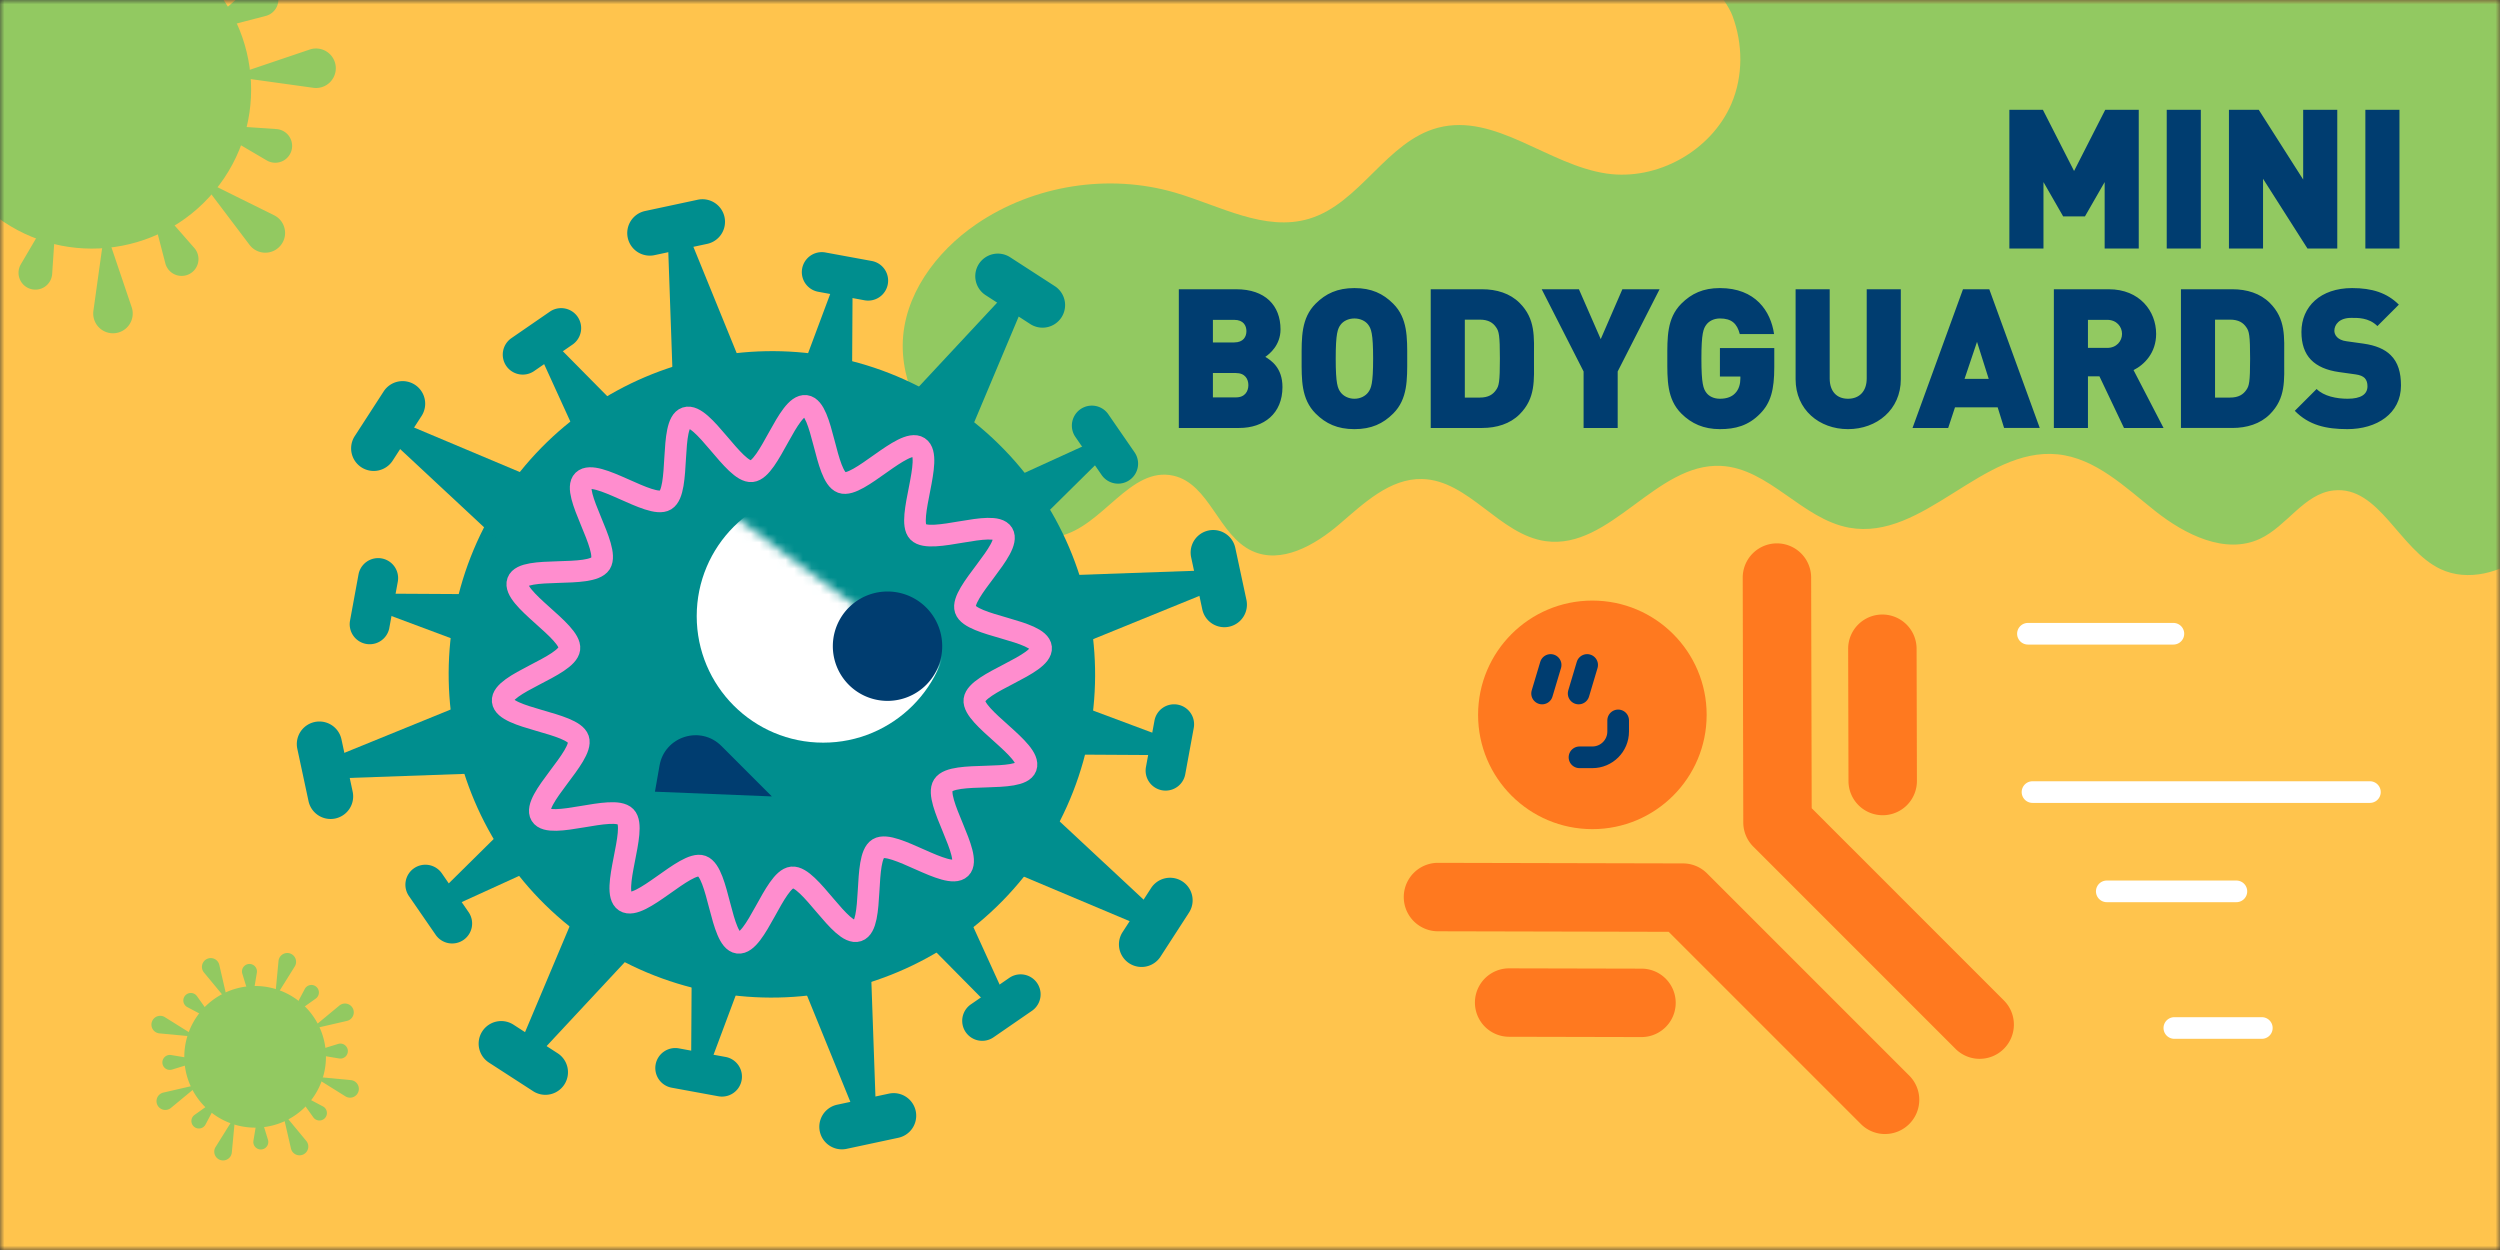 <svg xmlns="http://www.w3.org/2000/svg" fill="none" viewBox="0 0 288 144"><rect x="0" y="0" width="288" height="144" fill="#333333" stroke="none"/><mask id="a" width="288" height="144" x="0" y="0" maskUnits="userSpaceOnUse" style="mask-type:luminance"><path fill="#fff" d="M288 0H0v144h288V0Z"/></mask><g mask="url(#a)"><path fill="#FFC44D" d="M288 0H0v144h288V0Z"/><mask id="b" width="194" height="81" x="95" y="0" maskUnits="userSpaceOnUse" style="mask-type:luminance"><path fill="#fff" d="M288.42 0H95v80.305h193.42V0Z"/></mask><g mask="url(#b)"><path fill="#92C961" d="M199.471 11.93c-2.33 5.442-8.557 8.924-14.412 8.06-6.737-.996-12.795-6.998-19.389-5.279-5.929 1.544-8.976 8.713-14.843 10.485-5.109 1.54-10.319-1.5-15.441-3-7.661-2.244-16.302-.879-22.899 3.617-4.671 3.184-8.443 8.265-8.494 13.92-.05 5.666 3.51 10.65 6.916 15.184 2.765 3.682 6.588 7.792 11.093 6.853 5.025-1.049 8.181-8.105 13.187-6.966 4.154.949 5.178 6.866 9.042 8.663 3.365 1.566 7.238-.654 10.059-3.071 2.821-2.417 5.823-5.3 9.533-5.213 5.401.125 8.907 6.44 14.264 7.163 7.439 1.005 12.68-9.048 20.175-8.675 5.523.275 9.327 6.13 14.768 7.12 8.541 1.55 15.363-9.318 23.998-8.454 4.373.438 7.786 3.785 11.233 6.518 3.444 2.734 8.096 5.072 12.082 3.216 3.112-1.45 5.078-5.2 8.487-5.573 5.248-.576 7.552 6.816 12.326 9.064 3.147 1.48 7.023.413 9.753-1.744 2.73-2.157 4.561-5.225 6.327-8.222 2.633-4.461 5.323-9.082 5.98-14.22.46-3.6-.291-7.56-2.508-10.497-1.086-1.44-2.529-2.073-3.81-3.244-1.584-1.45-3.046-3.206-4.245-4.984-1.547-2.295-2.658-4.966-2.693-7.733-.059-4.693 3.378-8.936 3.093-13.566-.241-3.892-1.484-8.269-4.239-11.14-3.509-3.662-9.17-5.09-13.997-3.534-5.705 1.84-9.606 7.185-15.05 9.693-7.661 3.528-16.687.81-24.342-2.73-7.655-3.541-15.366-7.984-23.801-7.85-4.489.073-15.012 3.019-15.685 8.704-.297 2.499 2.786 5.041 3.641 7.323 1.205 3.225 1.252 6.929-.113 10.113"/></g><mask id="c" width="314" height="157" x="-12" y="-8" maskUnits="userSpaceOnUse" style="mask-type:luminance"><path fill="#fff" d="M301.081-8H-12v156.54h313.081V-8Z"/></mask><g fill="#008E8E" mask="url(#c)"><path d="M57.663 57.459c-11.17 17.263-6.233 40.312 11.03 51.486 17.264 11.171 40.313 6.234 51.486-11.03 11.171-17.263 6.234-40.312-11.029-51.486-17.264-11.17-40.313-6.233-51.487 11.03Z"/><path d="m107.716 48.007 3.757 2.43 7.323-17.398-.983-.636-10.097 15.604Z"/><path d="m108.295 48.38-3.754-2.43 12.868-13.81.983.636-10.097 15.604Z"/><path d="m113.539 34 5.147 3.331a2.603 2.603 0 0 0 3.597-.77 2.603 2.603 0 0 0-.77-3.597l-5.147-3.331a2.603 2.603 0 0 0-3.597.77 2.603 2.603 0 0 0 .77 3.597ZM69.545 106.992l3.754 2.429-12.868 13.81-.983-.636 10.097-15.603Z"/><path d="m70.124 107.367-3.757-2.429-7.326 17.395.983.638 10.1-15.604Z"/><path d="m59.154 118.043 5.147 3.332a2.602 2.602 0 0 1-2.827 4.367l-5.147-3.331a2.604 2.604 0 0 1-.77-3.598 2.604 2.604 0 0 1 3.597-.77ZM59.238 58.89l2.433-3.757-17.398-7.323-.639.983L59.238 58.89Z"/><path d="m59.614 58.31-2.43 3.755-13.81-12.868.636-.983L59.614 58.31Z"/><path d="m45.234 53.066 3.331-5.147a2.603 2.603 0 0 0-.77-3.597 2.603 2.603 0 0 0-3.597.77l-3.331 5.147a2.603 2.603 0 0 0 .77 3.598 2.603 2.603 0 0 0 3.597-.77ZM118.226 97.06l2.429-3.753 13.81 12.867-.635.983-15.604-10.096Z"/><path d="m118.602 96.481-2.433 3.757 17.398 7.326.635-.983-15.6-10.1Z"/><path d="m129.274 107.452 3.332-5.147a2.6 2.6 0 1 1 4.367 2.827l-3.331 5.147a2.603 2.603 0 0 1-4.368-2.827ZM81.223 43.408l4.374-.936-7.123-17.483-1.143.245 3.892 18.174Z"/><path d="m81.896 43.264-4.374.936-.664-18.866 1.146-.244 3.892 18.174Z"/><path d="m75.437 29.385 5.996-1.284a2.6 2.6 0 1 0-1.09-5.084l-5.995 1.284a2.6 2.6 0 1 0 1.09 5.084ZM95.94 112.107l4.375-.936.667 18.867-1.146.244-3.895-18.175Z"/><path d="m96.617 111.963-4.374.94 7.123 17.479 1.143-.244-3.892-18.175Z"/><path d="m96.407 127.27 5.996-1.284a2.6 2.6 0 0 1 1.089 5.085l-5.995 1.283a2.6 2.6 0 0 1-1.09-5.084ZM54.642 85.383l-.939-4.374-17.48 7.123.245 1.142 18.174-3.891Z"/><path d="m54.498 84.71.936 4.373-18.866.664-.244-1.146 18.174-3.891Z"/><path d="m40.62 91.168-1.284-5.995a2.6 2.6 0 1 0-5.085 1.09l1.284 5.995a2.6 2.6 0 1 0 5.084-1.09ZM123.342 70.665l-.936-4.374 18.866-.667.244 1.146-18.174 3.895Z"/><path d="m123.198 69.989.936 4.373 17.482-7.12-.244-1.145-18.174 3.892Z"/><path d="m138.504 70.198-1.284-5.995a2.6 2.6 0 0 1 5.085-1.09l1.284 5.996a2.6 2.6 0 0 1-5.085 1.09ZM71.01 52.256l3.262-2.248-11.75-11.888-.854.589 9.342 13.547Z"/><path d="m71.514 51.908-3.259 2.248-6.938-15.203.855-.589 9.342 13.544Z"/><path d="m61.527 42.748 4.468-3.081a2.303 2.303 0 0 0-2.614-3.791l-4.468 3.08a2.306 2.306 0 0 0-.589 3.203 2.305 2.305 0 0 0 3.203.589ZM106.326 103.463l3.259-2.248 6.938 15.207-.855.588-9.342-13.547Z"/><path d="m106.83 103.116-3.263 2.248 11.75 11.887.852-.588-9.339-13.547Z"/><path d="m111.842 115.705 4.468-3.081a2.303 2.303 0 0 1 2.614 3.791l-4.468 3.081a2.302 2.302 0 0 1-2.614-3.791ZM63.49 95.595l-2.248-3.259-11.887 11.747.588.855 13.547-9.343Z"/><path d="m63.142 95.091 2.248 3.263-15.203 6.934-.588-.854 13.544-9.343Z"/><path d="m53.982 105.079-3.081-4.468a2.306 2.306 0 0 0-3.203-.589 2.304 2.304 0 0 0-.589 3.203l3.081 4.468a2.302 2.302 0 1 0 3.792-2.614ZM114.697 60.28l-2.248-3.26 15.204-6.937.588.855-13.544 9.342Z"/><path d="m114.35 59.776 2.248 3.262 11.887-11.75-.588-.851-13.547 9.339Z"/><path d="m126.939 54.764-3.081-4.468a2.303 2.303 0 0 1 3.791-2.614l3.081 4.467a2.303 2.303 0 0 1-3.791 2.614ZM58.274 72.368l.717-3.895-16.712-.097-.188 1.018 16.183 2.974Z"/><path d="m58.384 71.767-.714 3.895-15.657-5.849.188-1.017 16.183 2.97Z"/><path d="m44.846 72.35.98-5.339a2.301 2.301 0 1 0-4.527-.83l-.98 5.339a2.303 2.303 0 0 0 4.53.832M119.456 83.604l.714-3.894 15.657 5.848-.188 1.02-16.183-2.974Z"/><path d="m119.566 83.003-.717 3.895 16.712.1.188-1.02-16.183-2.975Z"/><path d="m132.014 88.36.98-5.338a2.298 2.298 0 0 1 2.68-1.847 2.3 2.3 0 0 1 1.847 2.68l-.98 5.338a2.301 2.301 0 1 1-4.527-.833ZM83.602 108.332l-3.894-.717-.1 16.712 1.02.188 2.974-16.183Z"/><path d="m83.001 108.222 3.895.714-5.849 15.657-1.02-.188L83 108.222Z"/><path d="m83.584 121.76-5.338-.98a2.303 2.303 0 1 0-.83 4.53l5.338.98a2.302 2.302 0 0 0 .833-4.53M94.839 47.152l-3.895-.717 5.849-15.657 1.017.188-2.971 16.186Z"/><path d="m94.237 47.04 3.895.717.097-16.712-1.017-.188-2.975 16.183Z"/><path d="m99.594 34.592-5.338-.98a2.3 2.3 0 1 1 .833-4.527l5.338.98a2.3 2.3 0 0 1 1.847 2.68 2.3 2.3 0 0 1-2.68 1.847Z"/></g><mask id="d" width="34" height="33" x="77" y="54" maskUnits="userSpaceOnUse" style="mask-type:luminance"><path fill="#fff" d="M79.373 86.475h31.383V78.75l-32.924-24.24 1.54 31.966Z"/></mask><g mask="url(#d)"><path fill="#fff" d="M109.41 70.98c0 8.05-6.525 14.575-14.574 14.575-8.05 0-14.574-6.525-14.574-14.574 0-8.05 6.524-14.574 14.574-14.574 8.049 0 14.574 6.525 14.574 14.574Z"/></g><mask id="e" width="314" height="157" x="-12" y="-8" maskUnits="userSpaceOnUse" style="mask-type:luminance"><path fill="#fff" d="M301.081-8H-12v156.54h313.081V-8Z"/></mask><g mask="url(#e)"><path fill="#003D70" d="M108.542 74.362a6.3 6.3 0 1 1-12.599 0 6.3 6.3 0 0 1 12.599 0Z"/></g><mask id="f" width="314" height="157" x="-12" y="-8" maskUnits="userSpaceOnUse" style="mask-type:luminance"><path fill="#fff" d="M301.081-8H-12v156.54h313.081V-8Z"/></mask><g mask="url(#f)"><path stroke="#FF8DCE" stroke-linecap="round" stroke-linejoin="round" stroke-width="2.495" d="M69.185 64.913c-1.137 1.757-8.854.2-9.543 2.082-.71 1.945 6.202 5.733 5.952 7.743-.257 2.041-7.883 3.998-7.683 6.024.203 2.035 8.071 2.451 8.722 4.392.645 1.932-5.39 7-4.32 8.757 1.052 1.728 8.315-1.309 9.762.172 1.402 1.437-1.835 8.626-.082 9.762 1.757 1.137 6.988-4.762 8.873-4.073 1.944.711 2.15 8.581 4.158 8.835 2.041.257 4.192-7.326 6.218-7.53 2.034-.203 5.638 6.807 7.58 6.156 1.931-.645.59-8.407 2.347-9.477 1.728-1.052 8.018 3.703 9.499 2.257 1.437-1.403-3.146-7.802-2.01-9.558 1.137-1.757 8.854-.198 9.543-2.082.711-1.945-6.202-5.733-5.952-7.743.257-2.041 7.884-3.998 7.683-6.027-.203-2.035-8.071-2.451-8.722-4.392-.645-1.932 5.391-7 4.32-8.757-1.052-1.728-8.315 1.309-9.762-.172-1.402-1.437 1.835-8.626.082-9.762-1.757-1.137-6.988 4.762-8.873 4.073-1.944-.71-2.15-8.582-4.158-8.835-2.04-.257-4.192 7.326-6.217 7.53-2.035.203-5.639-6.807-7.58-6.156-1.932.645-.592 8.407-2.348 9.477-1.728 1.052-8.015-3.703-9.5-2.257-1.436 1.403 3.147 7.802 2.01 9.558v.003Z"/></g><mask id="g" width="314" height="157" x="-12" y="-8" maskUnits="userSpaceOnUse" style="mask-type:luminance"><path fill="#fff" d="M301.081-8H-12v156.54h313.081V-8Z"/></mask><g mask="url(#g)"><path fill="#003D70" d="m88.918 91.75-5.81-5.813c-2.414-2.414-6.54-1.108-7.13 2.251l-.528 3.015 13.468.545v.003Z"/></g><mask id="h" width="314" height="157" x="-12" y="-8" maskUnits="userSpaceOnUse" style="mask-type:luminance"><path fill="#fff" d="M301.081-8H-12v156.54h313.081V-8Z"/></mask><g fill="#FF791F" mask="url(#h)"><path d="M228.058 121.979a3.925 3.925 0 0 1-2.786-1.156l-23.29-23.29a3.945 3.945 0 0 1-1.156-2.777l-.065-28.208a3.942 3.942 0 0 1 3.932-3.951h.009a3.943 3.943 0 0 1 3.942 3.932l.063 26.577 22.137 22.141a3.937 3.937 0 0 1 0 5.573 3.929 3.929 0 0 1-2.786 1.156"/><path d="M216.887 93.914a3.942 3.942 0 0 1-3.941-3.932l-.038-15.238a3.939 3.939 0 0 1 3.932-3.95h.01a3.943 3.943 0 0 1 3.941 3.931l.038 15.238a3.94 3.94 0 0 1-3.932 3.951h-.01ZM217.16 130.641a3.928 3.928 0 0 1-2.787-1.155l-22.141-22.141-26.58-.062a3.942 3.942 0 0 1 .009-7.884h.009l28.209.066c1.042 0 2.041.416 2.777 1.155l23.29 23.29a3.939 3.939 0 0 1 0 5.573 3.928 3.928 0 0 1-2.786 1.155"/><path d="M189.095 119.471h-.009l-15.238-.035a3.94 3.94 0 0 1 .01-7.883h.009l15.238.035a3.94 3.94 0 0 1-.01 7.883Z"/></g><mask id="i" width="314" height="157" x="-12" y="-8" maskUnits="userSpaceOnUse" style="mask-type:luminance"><path fill="#fff" d="M301.081-8H-12v156.54h313.081V-8Z"/></mask><g mask="url(#i)"><path fill="#FF791F" d="M196.606 82.352c0 7.27-5.896 13.165-13.165 13.165-7.27 0-13.165-5.892-13.165-13.165 0-7.273 5.895-13.165 13.165-13.165 7.269 0 13.165 5.892 13.165 13.165Z"/><path stroke="#003D70" stroke-linecap="round" stroke-linejoin="round" stroke-width="2.495" d="m178.632 76.604-.983 3.287M182.84 76.604l-.98 3.287M181.957 87.242h1.484c1.64 0 2.971-1.33 2.971-2.97V82.99"/></g><path stroke="#fff" stroke-linecap="round" stroke-linejoin="round" stroke-width="2.495" d="M234.144 91.247h38.869M242.701 102.684h14.93M250.484 118.425h10.078M233.618 73.007h16.756"/><mask id="j" width="314" height="157" x="-12" y="-8" maskUnits="userSpaceOnUse" style="mask-type:luminance"><path fill="#fff" d="M301.081-8H-12v156.54h313.081V-8Z"/></mask><g fill="#92C961" mask="url(#j)"><path d="M37.12 124.361a8.156 8.156 0 0 1-10.345 5.113 8.158 8.158 0 0 1-5.112-10.344 8.158 8.158 0 0 1 10.344-5.113 8.158 8.158 0 0 1 5.112 10.344Z"/><path d="m31.681 114.972.404-4.267a1.014 1.014 0 1 1 1.87.632l-2.27 3.635h-.004ZM27.104 128.503l-2.27 3.635a1.013 1.013 0 1 0 1.87.633l.403-4.268h-.003ZM36.158 124.026l4.267.404a1.013 1.013 0 1 1-.632 1.869l-3.635-2.27v-.003ZM22.627 119.446l-3.635-2.27a1.013 1.013 0 1 0-.632 1.869l4.267.404v-.003ZM35.795 118.572l3.303-2.733a1.013 1.013 0 1 1 .873 1.769l-4.176.964ZM22.99 124.903l-4.177.964a1.013 1.013 0 1 0 .874 1.769l3.303-2.733ZM32.558 128.14l2.733 3.303a1.012 1.012 0 1 1-1.77.874l-.963-4.177ZM26.227 115.332l-.964-4.177a1.013 1.013 0 1 0-1.769.874l2.733 3.303ZM33.403 117.154l1.71-3.228a.861.861 0 0 1 1.33-.244.865.865 0 0 1-.066 1.353l-2.974 2.122v-.003ZM25.382 126.318l-2.974 2.123a.863.863 0 1 0 1.265 1.108l1.709-3.228v-.003ZM33.973 125.748l3.228 1.709c.491.26.613.915.247 1.331a.865.865 0 0 1-1.352-.069l-2.123-2.974v.003ZM24.809 117.727l-2.123-2.974a.863.863 0 0 0-1.352-.066.862.862 0 0 0 .244 1.33l3.228 1.71h.003ZM35.466 121.334l3.491-1.074a.864.864 0 0 1 1.115.767.861.861 0 0 1-1.005.908l-3.604-.601h.003ZM23.316 122.141l-3.604-.601a.866.866 0 0 0-1.005.908.86.86 0 0 0 1.115.767l3.49-1.074h.004ZM29.796 127.811l1.074 3.491a.864.864 0 0 1-.767 1.115.861.861 0 0 1-.908-1.005l.601-3.604v.003ZM28.989 115.661l.6-3.604a.863.863 0 1 0-1.675.11l1.075 3.491v.003Z"/></g><mask id="k" width="314" height="157" x="-12" y="-8" maskUnits="userSpaceOnUse" style="mask-type:luminance"><path fill="#fff" d="M301.081-8H-12v156.54h313.081V-8Z"/></mask><g fill="#92C961" mask="url(#k)"><path d="M22.289-3.808c7.799 6.456 8.885 18.009 2.43 25.807-6.456 7.796-18.01 8.886-25.808 2.43-7.796-6.456-8.885-18.008-2.43-25.807 6.456-7.796 18.012-8.886 25.808-2.43Z"/><path d="m22.943 20.528 5.805 7.68a2.277 2.277 0 0 0 3.569.078c.939-1.13.573-2.84-.745-3.49l-8.629-4.271v.003ZM.351 22.654l-7.68 5.804a2.277 2.277 0 0 0-.078 3.57c1.13.939 2.84.572 3.49-.746l4.271-8.628H.351ZM12.088 26.27l-1.327 9.533a2.275 2.275 0 0 0 2.467 2.58 2.273 2.273 0 0 0 1.941-2.993l-3.084-9.12h.003ZM26.56 8.79l9.12-3.083a2.275 2.275 0 1 1 .413 4.408l-9.534-1.328v.004ZM16.979 22.384l2.066 7.943a1.94 1.94 0 1 0 3.337-1.762l-5.403-6.177v-.004ZM22.674 3.9l6.177-5.403a1.94 1.94 0 1 1 1.766 3.337L22.674 3.9ZM6.556 23.368l-4.154 7.075a1.941 1.941 0 0 0 1.102 2.837 1.937 1.937 0 0 0 2.505-1.725l.547-8.187ZM23.654 14.323l8.187.547a1.941 1.941 0 1 1-1.112 3.61l-7.075-4.154v-.003Z"/></g><path fill="#003D70" d="M246.384 28.63h-3.928v-7.654l-2.267 3.95h-2.514l-2.267-3.95v7.654h-3.928V12.65h3.861l3.591 7.047 3.591-7.048h3.861v15.98Zm7.151 0h-3.928V12.65h3.928v15.98Zm15.719 0h-3.434l-5.118-8.035v8.035h-3.928V12.65h3.435l5.117 8.034V12.65h3.928v15.98Zm7.164 0h-3.928V12.65h3.928v15.98ZM147.74 44.59c0 3.052-2.132 4.712-4.983 4.712H135.8v-15.98h6.621c3.322 0 5.095 1.863 5.095 4.623 0 1.819-1.257 2.828-1.751 3.165.651.404 1.975 1.235 1.975 3.48Zm-3.928-.225c0-.674-.359-1.392-1.436-1.392h-2.649v2.806h2.649c1.077 0 1.436-.741 1.436-1.414Zm-.224-6.218c0-.628-.337-1.301-1.414-1.301h-2.447v2.603h2.447c1.077 0 1.414-.673 1.414-1.302Zm18.524 3.165c0 2.402.067 4.646-1.616 6.33-1.167 1.167-2.514 1.795-4.466 1.795-1.953 0-3.3-.628-4.467-1.795-1.683-1.684-1.616-3.928-1.616-6.33 0-2.401-.067-4.646 1.616-6.33 1.167-1.166 2.514-1.795 4.467-1.795 1.952 0 3.299.629 4.466 1.796 1.683 1.683 1.616 3.928 1.616 6.33Zm-3.928 0c0-2.918-.224-3.456-.583-3.928-.292-.381-.853-.696-1.571-.696-.719 0-1.28.315-1.572.696-.359.472-.583 1.01-.583 3.928s.224 3.434.583 3.906c.292.381.853.718 1.572.718.718 0 1.279-.337 1.571-.718.359-.472.583-.988.583-3.906Zm18.532 0c0 2.514.202 4.556-1.661 6.42-1.1 1.1-2.649 1.57-4.31 1.57h-5.925v-15.98h5.925c1.661 0 3.21.471 4.31 1.571 1.863 1.863 1.661 3.905 1.661 6.42Zm-3.928 0c0-2.693-.112-3.142-.427-3.591-.359-.539-.897-.898-1.885-.898h-1.728v8.978h1.728c.988 0 1.526-.359 1.885-.898.315-.449.427-.875.427-3.59Zm18.396-7.99-4.826 9.471v6.51h-3.928v-6.51l-4.825-9.471h4.287l2.513 5.746 2.492-5.746h4.287Zm13.213 9c0 2.581-.404 4.085-1.616 5.32-1.369 1.414-2.895 1.795-4.646 1.795-1.863 0-3.277-.628-4.444-1.795-1.684-1.684-1.616-3.928-1.616-6.33 0-2.401-.068-4.646 1.616-6.33 1.167-1.166 2.514-1.795 4.444-1.795 4.107 0 5.858 2.671 6.239 5.297h-3.95c-.314-1.212-.942-1.796-2.289-1.796-.718 0-1.257.315-1.549.696-.359.472-.583 1.01-.583 3.928s.224 3.48.583 3.95c.292.382.831.674 1.549.674.83 0 1.391-.247 1.751-.629.448-.449.606-1.1.606-1.706v-.224h-2.357V40.1h6.262v2.222Zm14.577 1.37c0 3.5-2.761 5.745-6.083 5.745-3.321 0-6.037-2.244-6.037-5.746v-10.37h3.928v10.28c0 1.482.808 2.335 2.109 2.335 1.302 0 2.155-.853 2.155-2.334v-10.28h3.928v10.37Zm16.007 5.61h-4.108l-.741-2.379h-4.915l-.785 2.38h-4.108l5.813-15.981h3.03l5.814 15.98Zm-5.881-5.656-1.347-4.264-1.436 4.264h2.783Zm20.14 5.657h-4.556l-2.828-5.948h-1.324v5.948h-3.928V33.322h6.329c3.546 0 5.454 2.514 5.454 5.14 0 2.177-1.346 3.546-2.603 4.174l3.456 6.666Zm-4.781-10.841c0-.83-.628-1.616-1.705-1.616h-2.222v3.232h2.222c1.077 0 1.705-.786 1.705-1.616Zm18.682 2.85c0 2.514.202 4.556-1.661 6.42-1.1 1.1-2.648 1.57-4.309 1.57h-5.926v-15.98h5.926c1.661 0 3.209.471 4.309 1.571 1.863 1.863 1.661 3.905 1.661 6.42Zm-3.928 0c0-2.693-.112-3.142-.426-3.591-.359-.539-.898-.898-1.885-.898h-1.729v8.978h1.729c.987 0 1.526-.359 1.885-.898.314-.449.426-.875.426-3.59Zm17.381 3.098c0 3.254-2.806 5.027-6.172 5.027-2.447 0-4.445-.449-6.061-2.11l2.514-2.514c.831.831 2.29 1.123 3.569 1.123 1.549 0 2.289-.517 2.289-1.437 0-.381-.089-.696-.314-.942-.202-.202-.539-.36-1.055-.427l-1.93-.27c-1.414-.201-2.491-.672-3.21-1.413-.74-.763-1.099-1.84-1.099-3.21 0-2.918 2.199-5.05 5.835-5.05 2.29 0 4.018.539 5.387 1.908l-2.469 2.469c-1.01-1.01-2.334-.943-3.03-.943-1.369 0-1.93.786-1.93 1.482 0 .202.067.493.314.74.202.202.539.404 1.1.472l1.93.269c1.436.202 2.469.65 3.142 1.324.853.83 1.19 2.02 1.19 3.502Z"/></g></svg>
